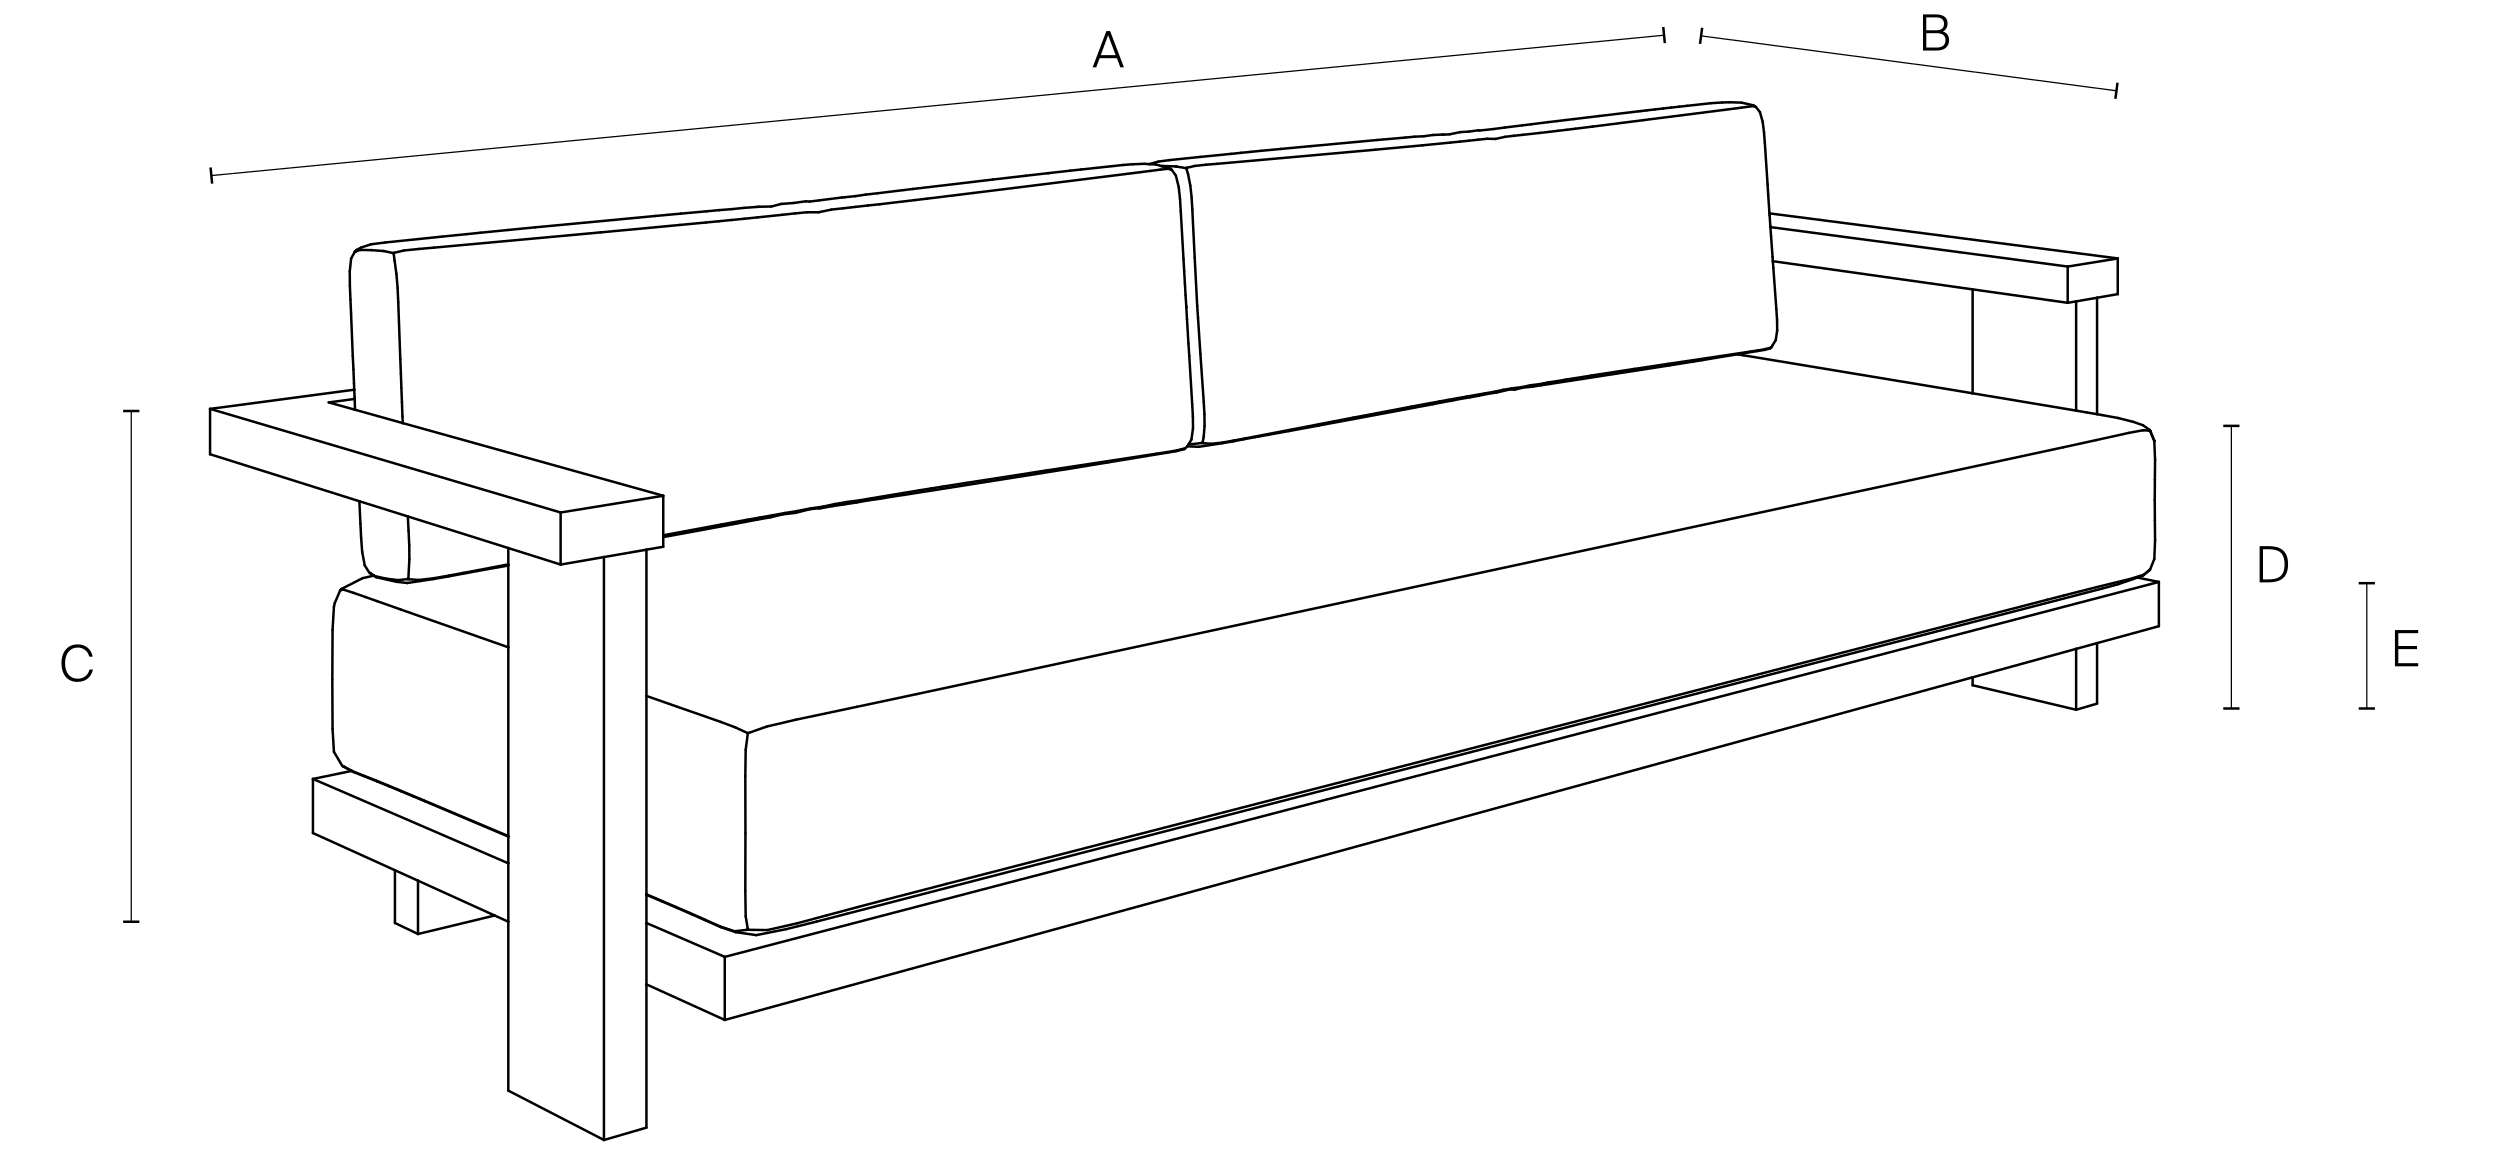 <?xml version="1.0" encoding="UTF-8"?><svg id="Capa_1" xmlns="http://www.w3.org/2000/svg" viewBox="0 0 400 184.29"><defs><style>.cls-1{fill:#000;stroke-width:0px;}.cls-2{stroke-width:.4px;}.cls-2,.cls-3{stroke-linecap:round;stroke-linejoin:round;}.cls-2,.cls-3,.cls-4{fill:none;stroke:#000;}.cls-3,.cls-4{stroke-width:.2px;}.cls-4{stroke-miterlimit:10;}</style></defs><line class="cls-4" x1="21" y1="65.76" x2="21" y2="147.48"/><rect class="cls-1" x="19.7" y="65.56" width="2.6" height=".4"/><rect class="cls-1" x="19.7" y="147.28" width="2.6" height=".4"/><line class="cls-4" x1="357.02" y1="68.14" x2="357.02" y2="113.36"/><rect class="cls-1" x="355.72" y="67.94" width="2.6" height=".4"/><rect class="cls-1" x="355.72" y="113.16" width="2.6" height=".4"/><path class="cls-4" d="M266.26,5.63c-29.75,2.87-199.28,19.25-232.44,22.46"/><rect class="cls-1" x="266.05" y="4.33" width=".4" height="2.6" transform="translate(.69 25.62) rotate(-5.52)"/><rect class="cls-1" x="33.61" y="26.79" width=".4" height="2.6" transform="translate(-2.54 3.38) rotate(-5.52)"/><path class="cls-3" d="M272.17,5.74c21.08,2.79,43.21,5.71,66.47,8.79"/><rect class="cls-1" x="270.87" y="5.54" width="2.6" height=".4" transform="translate(230.77 274.8) rotate(-82.46)"/><rect class="cls-1" x="337.34" y="14.33" width="2.6" height=".4" transform="translate(279.85 348.34) rotate(-82.47)"/><path class="cls-1" d="M366.09,90.28c0,2.23-1.3,2.9-3.14,2.9h-1.41v-5.8h1.41c1.85,0,3.14.67,3.14,2.89ZM362.08,87.88v4.82h.86c1.32,0,2.59-.27,2.59-2.41s-1.27-2.41-2.59-2.41h-.86Z"/><path class="cls-1" d="M309.65,2.3c1.05,0,1.96.3,1.96,1.46,0,.62-.32,1.08-.75,1.28.69.2.99.7.99,1.38,0,1.2-.89,1.67-2.01,1.67h-2.16V2.3h1.97ZM309.75,4.85c.78,0,1.29-.26,1.29-1.06,0-.7-.5-1.01-1.27-1.01h-1.57v2.06h1.54ZM309.86,7.61c.94,0,1.42-.42,1.42-1.18s-.47-1.12-1.46-1.12h-1.61v2.29h1.66Z"/><path class="cls-1" d="M177.62,4.97l2.21,5.8h-.58l-.55-1.46h-2.76l-.54,1.46h-.58l2.2-5.8h.61ZM178.5,8.82l-1.2-3.18-1.18,3.18h2.38Z"/><path class="cls-1" d="M12.4,109.11c-1.66,0-2.57-1.25-2.57-3.01s.94-3,2.6-3c1.31,0,2.16.79,2.41,1.97h-.56c-.23-.97-.99-1.46-1.86-1.46-1.14,0-2.01.89-2.01,2.49s.82,2.49,2.01,2.49c1.11,0,1.73-.7,1.89-1.46h.56c-.25,1.16-1.09,1.97-2.45,1.97Z"/><line class="cls-4" x1="378.69" y1="93.31" x2="378.69" y2="113.36"/><rect class="cls-1" x="377.39" y="93.11" width="2.6" height=".4"/><rect class="cls-1" x="377.39" y="113.16" width="2.6" height=".4"/><path class="cls-1" d="M386.91,100.81v.5h-3.18v2.05h2.99v.5h-2.99v2.25h3.18v.5h-3.72v-5.8h3.72Z"/><g id="LINE"><line class="cls-2" x1="282.45" y1="55.87" x2="282.47" y2="55.86"/></g><g id="LINE-2"><line class="cls-2" x1="103.43" y1="157.5" x2="103.43" y2="147.68"/></g><g id="LINE-3"><line class="cls-2" x1="197.45" y1="70.48" x2="199.1" y2="70.17"/></g><g id="LINE-4"><line class="cls-2" x1="280.65" y1="16.97" x2="280.71" y2="16.99"/></g><g id="LINE-5"><line class="cls-2" x1="249.25" y1="20.93" x2="250.64" y2="20.77"/></g><g id="LINE-6"><line class="cls-2" x1="247.86" y1="21.1" x2="249.25" y2="20.93"/></g><g id="LINE-7"><line class="cls-2" x1="237.97" y1="22.2" x2="239.28" y2="22.23"/></g><g id="LINE-8"><line class="cls-2" x1="237.97" y1="22.2" x2="236.5" y2="22.35"/></g><g id="LINE-9"><line class="cls-2" x1="233.57" y1="22.66" x2="235.04" y2="22.51"/></g><g id="LINE-10"><line class="cls-2" x1="235.04" y1="22.51" x2="236.5" y2="22.35"/></g><g id="LINE-11"><line class="cls-2" x1="227.62" y1="23.25" x2="226.12" y2="23.39"/></g><g id="LINE-12"><line class="cls-2" x1="197.39" y1="70.49" x2="197.45" y2="70.48"/></g><g id="LINE-13"><line class="cls-2" x1="233.2" y1="63.71" x2="234.68" y2="63.45"/></g><g id="LINE-14"><line class="cls-2" x1="243.45" y1="61.94" x2="241.95" y2="62.13"/></g><g id="LINE-15"><line class="cls-2" x1="233.2" y1="63.71" x2="231.71" y2="63.98"/></g><g id="LINE-16"><line class="cls-2" x1="243.45" y1="61.94" x2="243.5" y2="61.94"/></g><g id="LINE-17"><line class="cls-2" x1="246.27" y1="61.47" x2="247.65" y2="61.2"/></g><g id="LINE-18"><line class="cls-2" x1="231.71" y1="63.98" x2="230.22" y2="64.25"/></g><g id="LINE-19"><line class="cls-2" x1="254.63" y1="60.09" x2="256.01" y2="59.87"/></g><g id="LINE-20"><line class="cls-2" x1="192.71" y1="66.25" x2="192.73" y2="68.16"/></g><g id="LINE-21"><line class="cls-2" x1="192.59" y1="69.91" x2="192.42" y2="70.78"/></g><g id="LINE-22"><line class="cls-2" x1="191.15" y1="41.2" x2="191.55" y2="48.9"/></g><g id="LINE-23"><line class="cls-2" x1="192.73" y1="68.16" x2="192.59" y2="69.91"/></g><g id="LINE-24"><line class="cls-2" x1="192.6" y1="64.32" x2="192.71" y2="66.25"/></g><g id="LINE-25"><line class="cls-2" x1="249.07" y1="60.99" x2="247.65" y2="61.2"/></g><g id="LINE-26"><line class="cls-2" x1="250.46" y1="60.75" x2="251.86" y2="60.53"/></g><g id="LINE-27"><line class="cls-2" x1="283.14" y1="34.48" x2="283.25" y2="36.14"/></g><g id="LINE-28"><line class="cls-2" x1="249.07" y1="60.99" x2="250.46" y2="60.75"/></g><g id="LINE-29"><line class="cls-2" x1="239.1" y1="62.68" x2="237.63" y2="62.93"/></g><g id="LINE-30"><line class="cls-2" x1="240.82" y1="21.89" x2="239.28" y2="22.23"/></g><g id="LINE-31"><line class="cls-2" x1="240.82" y1="21.89" x2="242.25" y2="21.72"/></g><g id="LINE-32"><line class="cls-2" x1="230.22" y1="64.25" x2="228.72" y2="64.52"/></g><g id="LINE-33"><line class="cls-2" x1="233.57" y1="22.66" x2="232.09" y2="22.81"/></g><g id="LINE-34"><line class="cls-2" x1="243.67" y1="21.57" x2="242.25" y2="21.72"/></g><g id="LINE-35"><line class="cls-2" x1="250.64" y1="20.77" x2="252.02" y2="20.6"/></g><g id="LINE-36"><line class="cls-2" x1="193" y1="26.35" x2="191.15" y2="26.55"/></g><g id="LINE-37"><line class="cls-2" x1="280.01" y1="56.26" x2="281.28" y2="56.06"/></g><g id="LINE-38"><line class="cls-2" x1="191.15" y1="26.55" x2="189.91" y2="26.85"/></g><g id="LINE-39"><line class="cls-2" x1="281.28" y1="56.06" x2="282.45" y2="55.87"/></g><g id="LINE-40"><line class="cls-2" x1="194.75" y1="26.21" x2="193" y2="26.35"/></g><g id="LINE-41"><line class="cls-2" x1="192.42" y1="70.78" x2="192.42" y2="70.83"/></g><g id="LINE-42"><line class="cls-2" x1="189.85" y1="26.88" x2="189.91" y2="26.85"/></g><g id="LINE-43"><line class="cls-2" x1="192.52" y1="70.9" x2="192.46" y2="70.86"/></g><g id="LINE-44"><line class="cls-2" x1="189.82" y1="26.91" x2="189.83" y2="26.96"/></g><g id="LINE-45"><line class="cls-2" x1="190.66" y1="31.6" x2="190.77" y2="33.52"/></g><g id="LINE-46"><line class="cls-2" x1="190.1" y1="27.92" x2="190.45" y2="29.69"/></g><g id="LINE-47"><line class="cls-2" x1="190.45" y1="29.69" x2="190.66" y2="31.6"/></g><g id="LINE-48"><line class="cls-2" x1="189.83" y1="26.96" x2="190.1" y2="27.92"/></g><g id="LINE-49"><line class="cls-2" x1="280.65" y1="16.97" x2="279.76" y2="17.07"/></g><g id="LINE-50"><line class="cls-2" x1="279.76" y1="17.07" x2="278.6" y2="17.23"/></g><g id="LINE-51"><line class="cls-2" x1="247.86" y1="21.1" x2="246.47" y2="21.26"/></g><g id="LINE-52"><line class="cls-2" x1="192.52" y1="70.9" x2="193.8" y2="71.01"/></g><g id="LINE-53"><line class="cls-2" x1="195.65" y1="70.8" x2="197.39" y2="70.49"/></g><g id="LINE-54"><line class="cls-2" x1="193.8" y1="71.01" x2="195.65" y2="70.8"/></g><g id="LINE-55"><line class="cls-2" x1="191.55" y1="48.9" x2="191.68" y2="50.82"/></g><g id="LINE-56"><line class="cls-2" x1="192.36" y1="70.85" x2="192.29" y2="70.88"/></g><g id="LINE-57"><line class="cls-2" x1="189.77" y1="26.9" x2="188.23" y2="26.65"/></g><g id="LINE-58"><line class="cls-2" x1="186.08" y1="26.56" x2="188.13" y2="26.63"/></g><g id="LINE-59"><line class="cls-2" x1="186.08" y1="26.56" x2="185.83" y2="26.57"/></g><g id="LINE-60"><line class="cls-2" x1="190.22" y1="71.03" x2="190.75" y2="71.06"/></g><g id="LINE-61"><line class="cls-2" x1="192.29" y1="70.88" x2="190.75" y2="71.06"/></g><g id="LINE-62"><line class="cls-2" x1="188.23" y1="26.65" x2="188.21" y2="26.65"/></g><g id="LINE-63"><line class="cls-2" x1="189.8" y1="26.9" x2="189.77" y2="26.9"/></g><g id="LINE-64"><line class="cls-2" x1="189.82" y1="26.91" x2="189.8" y2="26.9"/></g><g id="LINE-65"><line class="cls-2" x1="242.36" y1="62.34" x2="241.55" y2="62.32"/></g><g id="LINE-66"><line class="cls-2" x1="230.75" y1="64.37" x2="232.24" y2="64.12"/></g><g id="LINE-67"><line class="cls-2" x1="243.73" y1="62.01" x2="245.18" y2="61.87"/></g><g id="LINE-68"><line class="cls-2" x1="197.28" y1="70.62" x2="195.53" y2="70.92"/></g><g id="LINE-69"><line class="cls-2" x1="191.8" y1="71.49" x2="189.96" y2="71.41"/></g><g id="LINE-70"><line class="cls-2" x1="271.01" y1="57.84" x2="269.7" y2="58.05"/></g><g id="LINE-71"><line class="cls-2" x1="238.05" y1="63.02" x2="239.51" y2="62.79"/></g><g id="LINE-72"><line class="cls-2" x1="238.05" y1="63.02" x2="236.62" y2="63.31"/></g><g id="LINE-73"><line class="cls-2" x1="273.61" y1="57.41" x2="272.31" y2="57.63"/></g><g id="LINE-74"><line class="cls-2" x1="272.31" y1="57.63" x2="271.01" y2="57.84"/></g><g id="LINE-75"><line class="cls-2" x1="201.41" y1="69.84" x2="203.02" y2="69.55"/></g><g id="LINE-76"><line class="cls-2" x1="248" y1="61.43" x2="246.59" y2="61.64"/></g><g id="LINE-77"><line class="cls-2" x1="198.92" y1="70.3" x2="197.28" y2="70.62"/></g><g id="LINE-78"><line class="cls-2" x1="200.84" y1="69.94" x2="201.41" y2="69.84"/></g><g id="LINE-79"><line class="cls-2" x1="233.69" y1="63.82" x2="235.17" y2="63.58"/></g><g id="LINE-80"><line class="cls-2" x1="236.62" y1="63.31" x2="235.17" y2="63.58"/></g><g id="LINE-81"><line class="cls-2" x1="245.18" y1="61.87" x2="246.59" y2="61.64"/></g><g id="LINE-82"><line class="cls-2" x1="233.69" y1="63.82" x2="232.24" y2="64.12"/></g><g id="LINE-83"><line class="cls-2" x1="230.75" y1="64.37" x2="229.28" y2="64.67"/></g><g id="LINE-84"><line class="cls-2" x1="344.02" y1="68.94" x2="343.99" y2="68.92"/></g><g id="LINE-85"><line class="cls-2" x1="344.02" y1="68.95" x2="344.02" y2="68.94"/></g><g id="LINE-86"><line class="cls-2" x1="119.78" y1="148.77" x2="119.73" y2="148.74"/></g><g id="LINE-87"><line class="cls-2" x1="119.31" y1="119.96" x2="119.25" y2="124.17"/></g><g id="LINE-88"><line class="cls-2" x1="119.31" y1="146.63" x2="119.65" y2="148.65"/></g><g id="LINE-89"><line class="cls-2" x1="342.99" y1="68.84" x2="342.88" y2="68.84"/></g><g id="LINE-90"><line class="cls-2" x1="127.39" y1="115.14" x2="122.7" y2="116.24"/></g><g id="LINE-91"><line class="cls-2" x1="332.86" y1="94.6" x2="335.48" y2="93.94"/></g><g id="LINE-92"><line class="cls-2" x1="330.22" y1="95.27" x2="332.86" y2="94.6"/></g><g id="LINE-93"><line class="cls-2" x1="340.67" y1="92.67" x2="338.08" y2="93.3"/></g><g id="LINE-94"><line class="cls-2" x1="338.08" y1="93.3" x2="335.48" y2="93.94"/></g><g id="LINE-95"><line class="cls-2" x1="342.99" y1="91.96" x2="343.03" y2="91.94"/></g><g id="LINE-96"><line class="cls-2" x1="342.99" y1="91.96" x2="340.67" y2="92.67"/></g><g id="LINE-97"><line class="cls-2" x1="327.56" y1="95.96" x2="330.22" y2="95.27"/></g><g id="LINE-98"><line class="cls-2" x1="132.37" y1="146.43" x2="137.2" y2="145.14"/></g><g id="LINE-99"><line class="cls-2" x1="122.77" y1="148.81" x2="127.49" y2="147.74"/></g><g id="LINE-100"><line class="cls-2" x1="141.98" y1="143.88" x2="137.2" y2="145.14"/></g><g id="LINE-101"><line class="cls-2" x1="119.78" y1="148.77" x2="122.77" y2="148.81"/></g><g id="LINE-102"><line class="cls-2" x1="127.49" y1="147.74" x2="132.37" y2="146.43"/></g><g id="LINE-103"><line class="cls-2" x1="122.7" y1="116.24" x2="119.73" y2="117.29"/></g><g id="LINE-104"><line class="cls-2" x1="119.73" y1="117.29" x2="119.71" y2="117.3"/></g><g id="LINE-105"><line class="cls-2" x1="119.65" y1="117.36" x2="119.65" y2="117.38"/></g><g id="LINE-106"><line class="cls-2" x1="119.71" y1="117.3" x2="119.66" y2="117.32"/></g><g id="LINE-107"><line class="cls-2" x1="119.66" y1="117.32" x2="119.65" y2="117.36"/></g><g id="LINE-108"><line class="cls-2" x1="119.65" y1="148.65" x2="119.66" y2="148.7"/></g><g id="LINE-109"><line class="cls-2" x1="119.25" y1="142.52" x2="119.31" y2="146.63"/></g><g id="LINE-110"><line class="cls-2" x1="119.65" y1="117.38" x2="119.31" y2="119.96"/></g><g id="LINE-111"><line class="cls-2" x1="342.88" y1="68.84" x2="340.57" y2="69.27"/></g><g id="LINE-112"><line class="cls-2" x1="119.62" y1="117.3" x2="119.61" y2="117.29"/></g><g id="LINE-113"><line class="cls-2" x1="119.66" y1="117.32" x2="119.62" y2="117.3"/></g><g id="LINE-114"><line class="cls-2" x1="119.62" y1="148.71" x2="119.66" y2="148.7"/></g><g id="LINE-115"><line class="cls-2" x1="117.69" y1="116.4" x2="115.33" y2="115.51"/></g><g id="LINE-116"><line class="cls-2" x1="54.81" y1="94.35" x2="54.99" y2="94.35"/></g><g id="LINE-117"><line class="cls-2" x1="108.08" y1="145.09" x2="110.41" y2="146.09"/></g><g id="LINE-118"><line class="cls-2" x1="105.78" y1="144.1" x2="108.08" y2="145.09"/></g><g id="LINE-119"><line class="cls-2" x1="115.14" y1="148.2" x2="115.09" y2="148.18"/></g><g id="LINE-120"><line class="cls-2" x1="117.52" y1="149" x2="115.14" y2="148.2"/></g><g id="LINE-121"><line class="cls-2" x1="117.52" y1="149" x2="119.47" y2="148.78"/></g><g id="LINE-122"><line class="cls-2" x1="63.91" y1="126.43" x2="65.82" y2="127.23"/></g><g id="LINE-123"><line class="cls-2" x1="56.41" y1="123.4" x2="60.12" y2="124.87"/></g><g id="LINE-124"><line class="cls-2" x1="65.82" y1="127.23" x2="67.75" y2="128.04"/></g><g id="LINE-125"><line class="cls-2" x1="56.41" y1="123.4" x2="56.36" y2="123.37"/></g><g id="LINE-126"><line class="cls-2" x1="60.12" y1="124.87" x2="62.01" y2="125.64"/></g><g id="LINE-127"><line class="cls-2" x1="110.41" y1="146.09" x2="112.74" y2="147.13"/></g><g id="LINE-128"><line class="cls-2" x1="103.49" y1="143.12" x2="105.78" y2="144.1"/></g><g id="LINE-129"><line class="cls-2" x1="62.01" y1="125.64" x2="63.91" y2="126.43"/></g><g id="LINE-130"><line class="cls-2" x1="112.74" y1="147.13" x2="115.09" y2="148.18"/></g><g id="LINE-131"><line class="cls-2" x1="103.43" y1="143.1" x2="103.49" y2="143.12"/></g><g id="LINE-132"><line class="cls-2" x1="60.35" y1="96.19" x2="58.46" y2="95.52"/></g><g id="LINE-133"><line class="cls-2" x1="58.46" y1="95.52" x2="56.58" y2="94.86"/></g><g id="LINE-134"><line class="cls-2" x1="119.61" y1="117.29" x2="117.69" y2="116.4"/></g><g id="LINE-135"><line class="cls-2" x1="56.58" y1="94.86" x2="54.99" y2="94.35"/></g><g id="LINE-136"><line class="cls-2" x1="110.67" y1="146.28" x2="108.35" y2="145.27"/></g><g id="LINE-137"><line class="cls-2" x1="106.04" y1="144.28" x2="103.76" y2="143.31"/></g><g id="LINE-138"><line class="cls-2" x1="115.35" y1="148.35" x2="113" y2="147.31"/></g><g id="LINE-139"><line class="cls-2" x1="103.76" y1="143.31" x2="103.43" y2="143.17"/></g><g id="LINE-140"><line class="cls-2" x1="113" y1="147.31" x2="110.67" y2="146.28"/></g><g id="LINE-141"><line class="cls-2" x1="108.35" y1="145.27" x2="106.04" y2="144.28"/></g><g id="LINE-142"><line class="cls-2" x1="333.72" y1="94.85" x2="336.32" y2="94.18"/></g><g id="LINE-143"><line class="cls-2" x1="341.3" y1="92.65" x2="338.89" y2="93.48"/></g><g id="LINE-144"><line class="cls-2" x1="60.37" y1="125.04" x2="56.6" y2="123.54"/></g><g id="LINE-145"><line class="cls-2" x1="66.08" y1="127.4" x2="64.16" y2="126.6"/></g><g id="LINE-146"><line class="cls-2" x1="117.73" y1="149.15" x2="121.01" y2="149.62"/></g><g id="LINE-147"><line class="cls-2" x1="68.01" y1="128.21" x2="66.08" y2="127.4"/></g><g id="LINE-148"><line class="cls-2" x1="117.73" y1="149.15" x2="115.35" y2="148.35"/></g><g id="LINE-149"><line class="cls-2" x1="62.26" y1="125.81" x2="60.37" y2="125.04"/></g><g id="LINE-150"><line class="cls-2" x1="64.16" y1="126.6" x2="62.26" y2="125.81"/></g><g id="LINE-151"><line class="cls-2" x1="135.5" y1="146.2" x2="130.66" y2="147.45"/></g><g id="LINE-152"><line class="cls-2" x1="130.66" y1="147.45" x2="125.76" y2="148.67"/></g><g id="LINE-153"><line class="cls-2" x1="343.91" y1="68.82" x2="343.89" y2="68.91"/></g><g id="LINE-154"><line class="cls-2" x1="187.45" y1="27.14" x2="188.14" y2="28.1"/></g><g id="LINE-155"><line class="cls-2" x1="117.05" y1="35.2" x2="115" y2="35.4"/></g><g id="LINE-156"><line class="cls-2" x1="119.09" y1="35" x2="117.05" y2="35.2"/></g><g id="LINE-157"><line class="cls-2" x1="133.05" y1="33.53" x2="130.98" y2="33.96"/></g><g id="LINE-158"><line class="cls-2" x1="133.05" y1="33.53" x2="134.98" y2="33.32"/></g><g id="LINE-159"><line class="cls-2" x1="138.84" y1="32.88" x2="136.91" y2="33.1"/></g><g id="LINE-160"><line class="cls-2" x1="136.91" y1="33.1" x2="134.98" y2="33.32"/></g><g id="LINE-161"><line class="cls-2" x1="146.41" y1="32.01" x2="148.29" y2="31.79"/></g><g id="LINE-162"><line class="cls-2" x1="188.29" y1="72.07" x2="188.35" y2="72.05"/></g><g id="LINE-163"><line class="cls-2" x1="127.63" y1="81.76" x2="129.59" y2="81.36"/></g><g id="LINE-164"><line class="cls-2" x1="127.63" y1="81.76" x2="125.59" y2="82.08"/></g><g id="LINE-165"><line class="cls-2" x1="147.04" y1="78.46" x2="148.93" y2="78.16"/></g><g id="LINE-166"><line class="cls-2" x1="65.48" y1="87.2" x2="65.37" y2="84.91"/></g><g id="LINE-167"><line class="cls-2" x1="65.5" y1="89.47" x2="65.48" y2="87.2"/></g><g id="LINE-168"><line class="cls-2" x1="190.86" y1="66.59" x2="190.88" y2="68.52"/></g><g id="LINE-169"><line class="cls-2" x1="190.75" y1="64.65" x2="190.86" y2="66.59"/></g><g id="LINE-170"><line class="cls-2" x1="190.88" y1="68.52" x2="190.63" y2="70.32"/></g><g id="LINE-171"><line class="cls-2" x1="190.15" y1="54.96" x2="190.28" y2="56.9"/></g><g id="LINE-172"><line class="cls-2" x1="123.58" y1="82.45" x2="125.59" y2="82.08"/></g><g id="LINE-173"><line class="cls-2" x1="137.47" y1="80.06" x2="135.48" y2="80.32"/></g><g id="LINE-174"><line class="cls-2" x1="121.55" y1="82.81" x2="119.5" y2="83.17"/></g><g id="LINE-175"><line class="cls-2" x1="64.39" y1="66.62" x2="64.31" y2="64.34"/></g><g id="LINE-176"><line class="cls-2" x1="64.22" y1="62.05" x2="64.14" y2="59.77"/></g><g id="LINE-177"><line class="cls-2" x1="65.37" y1="84.91" x2="65.25" y2="82.63"/></g><g id="LINE-178"><line class="cls-2" x1="123.58" y1="82.45" x2="121.55" y2="82.81"/></g><g id="LINE-179"><line class="cls-2" x1="137.47" y1="80.06" x2="139.4" y2="79.73"/></g><g id="LINE-180"><line class="cls-2" x1="129.14" y1="33.96" x2="130.98" y2="33.96"/></g><g id="LINE-181"><line class="cls-2" x1="129.14" y1="33.96" x2="127.16" y2="34.15"/></g><g id="LINE-182"><line class="cls-2" x1="148.93" y1="78.16" x2="150.81" y2="77.86"/></g><g id="LINE-183"><line class="cls-2" x1="138.84" y1="32.88" x2="140.74" y2="32.68"/></g><g id="LINE-184"><line class="cls-2" x1="125.16" y1="34.37" x2="127.16" y2="34.15"/></g><g id="LINE-185"><line class="cls-2" x1="115" y1="35.4" x2="112.94" y2="35.6"/></g><g id="LINE-186"><line class="cls-2" x1="185.65" y1="27.14" x2="186.94" y2="27"/></g><g id="LINE-187"><line class="cls-2" x1="74.16" y1="91.66" x2="71.85" y2="92.09"/></g><g id="LINE-188"><line class="cls-2" x1="69.45" y1="92.51" x2="67" y2="92.8"/></g><g id="LINE-189"><line class="cls-2" x1="67" y1="92.8" x2="65.43" y2="92.68"/></g><g id="LINE-190"><line class="cls-2" x1="71.85" y1="92.09" x2="69.45" y2="92.51"/></g><g id="LINE-191"><line class="cls-2" x1="184.05" y1="27.35" x2="185.65" y2="27.14"/></g><g id="LINE-192"><line class="cls-2" x1="189.47" y1="43.38" x2="189.58" y2="45.31"/></g><g id="LINE-193"><line class="cls-2" x1="188.8" y1="31.83" x2="188.92" y2="33.76"/></g><g id="LINE-194"><line class="cls-2" x1="188.14" y1="28.1" x2="188.59" y2="29.91"/></g><g id="LINE-195"><line class="cls-2" x1="188.59" y1="29.91" x2="188.8" y2="31.83"/></g><g id="LINE-196"><line class="cls-2" x1="189.36" y1="41.46" x2="189.47" y2="43.38"/></g><g id="LINE-197"><line class="cls-2" x1="189.58" y1="45.31" x2="189.69" y2="47.24"/></g><g id="LINE-198"><line class="cls-2" x1="62.99" y1="40.58" x2="62.99" y2="40.51"/></g><g id="LINE-199"><line class="cls-2" x1="63.06" y1="40.45" x2="63.01" y2="40.49"/></g><g id="LINE-200"><line class="cls-2" x1="65.35" y1="92.59" x2="65.34" y2="92.54"/></g><g id="LINE-201"><line class="cls-2" x1="65.37" y1="92.64" x2="65.43" y2="92.68"/></g><g id="LINE-202"><line class="cls-2" x1="64.61" y1="40.08" x2="67.05" y2="39.83"/></g><g id="LINE-203"><line class="cls-2" x1="63.06" y1="40.45" x2="64.61" y2="40.08"/></g><g id="LINE-204"><line class="cls-2" x1="67.05" y1="39.83" x2="69.44" y2="39.62"/></g><g id="LINE-205"><line class="cls-2" x1="119.09" y1="35" x2="121.12" y2="34.79"/></g><g id="LINE-206"><line class="cls-2" x1="186.69" y1="72.34" x2="184.98" y2="72.6"/></g><g id="LINE-207"><line class="cls-2" x1="188.29" y1="72.07" x2="186.69" y2="72.34"/></g><g id="LINE-208"><line class="cls-2" x1="189.57" y1="71.74" x2="189.06" y2="71.87"/></g><g id="LINE-209"><line class="cls-2" x1="64.45" y1="67.7" x2="64.39" y2="66.62"/></g><g id="LINE-210"><line class="cls-2" x1="64.14" y1="59.77" x2="64.05" y2="57.49"/></g><g id="LINE-211"><line class="cls-2" x1="64.31" y1="64.34" x2="64.22" y2="62.05"/></g><g id="LINE-212"><line class="cls-2" x1="63.72" y1="48.38" x2="63.62" y2="46.11"/></g><g id="LINE-213"><line class="cls-2" x1="63.43" y1="43.85" x2="63.14" y2="41.73"/></g><g id="LINE-214"><line class="cls-2" x1="63.14" y1="41.73" x2="62.99" y2="40.58"/></g><g id="LINE-215"><line class="cls-2" x1="63.62" y1="46.11" x2="63.43" y2="43.85"/></g><g id="LINE-216"><line class="cls-2" x1="65.35" y1="92.59" x2="65.26" y2="92.62"/></g><g id="LINE-217"><line class="cls-2" x1="65.18" y1="92.66" x2="65.26" y2="92.62"/></g><g id="LINE-218"><line class="cls-2" x1="61.78" y1="92.58" x2="60.03" y2="92.19"/></g><g id="LINE-219"><line class="cls-2" x1="59.42" y1="40.02" x2="57.7" y2="39.99"/></g><g id="LINE-220"><line class="cls-2" x1="59.94" y1="92.16" x2="60.03" y2="92.19"/></g><g id="LINE-221"><line class="cls-2" x1="59.42" y1="40.02" x2="61.3" y2="40.16"/></g><g id="LINE-222"><line class="cls-2" x1="61.78" y1="92.58" x2="63.67" y2="92.82"/></g><g id="LINE-223"><line class="cls-2" x1="65.18" y1="92.66" x2="63.67" y2="92.82"/></g><g id="LINE-224"><line class="cls-2" x1="61.3" y1="40.16" x2="61.44" y2="40.17"/></g><g id="LINE-225"><line class="cls-2" x1="189.81" y1="49.14" x2="189.8" y2="48.95"/></g><g id="LINE-226"><line class="cls-2" x1="62.95" y1="40.5" x2="62.97" y2="40.51"/></g><g id="LINE-227"><line class="cls-2" x1="62.97" y1="40.51" x2="62.99" y2="40.51"/></g><g id="LINE-228"><line class="cls-2" x1="61.44" y1="40.17" x2="62.95" y2="40.5"/></g><g id="LINE-229"><line class="cls-2" x1="69.34" y1="92.65" x2="71.74" y2="92.23"/></g><g id="LINE-230"><line class="cls-2" x1="69.34" y1="92.65" x2="67.26" y2="92.96"/></g><g id="LINE-231"><line class="cls-2" x1="187.27" y1="27.05" x2="187.25" y2="26.98"/></g><g id="LINE-232"><line class="cls-2" x1="187.28" y1="27.09" x2="187.27" y2="27.05"/></g><g id="LINE-233"><line class="cls-2" x1="56.99" y1="40.16" x2="57" y2="40.18"/></g><g id="LINE-234"><line class="cls-2" x1="187.25" y1="26.98" x2="186.82" y2="26.85"/></g><g id="LINE-235"><line class="cls-2" x1="188.17" y1="72.19" x2="189.47" y2="71.87"/></g><g id="LINE-236"><line class="cls-2" x1="173.83" y1="74.55" x2="172.08" y2="74.84"/></g><g id="LINE-237"><line class="cls-2" x1="129.48" y1="81.5" x2="127.27" y2="82.06"/></g><g id="LINE-238"><line class="cls-2" x1="142.77" y1="79.46" x2="140.87" y2="79.79"/></g><g id="LINE-239"><line class="cls-2" x1="123.28" y1="82.77" x2="125.25" y2="82.3"/></g><g id="LINE-240"><line class="cls-2" x1="186.57" y1="72.46" x2="188.17" y2="72.19"/></g><g id="LINE-241"><line class="cls-2" x1="60.2" y1="92.36" x2="61.94" y2="92.75"/></g><g id="LINE-242"><line class="cls-2" x1="189.47" y1="71.87" x2="189.61" y2="71.73"/></g><g id="LINE-243"><line class="cls-2" x1="133.12" y1="80.99" x2="131.17" y2="81.35"/></g><g id="LINE-244"><line class="cls-2" x1="133.12" y1="80.99" x2="135.09" y2="80.7"/></g><g id="LINE-245"><line class="cls-2" x1="76.33" y1="91.37" x2="81.33" y2="90.48"/></g><g id="LINE-246"><line class="cls-2" x1="119.24" y1="83.51" x2="121.26" y2="83.12"/></g><g id="LINE-247"><line class="cls-2" x1="183.42" y1="72.97" x2="186.57" y2="72.46"/></g><g id="LINE-248"><line class="cls-2" x1="138.94" y1="80.06" x2="137.03" y2="80.4"/></g><g id="LINE-249"><line class="cls-2" x1="65.18" y1="93.28" x2="67.26" y2="92.96"/></g><g id="LINE-250"><line class="cls-2" x1="65.18" y1="93.28" x2="63.45" y2="93.09"/></g><g id="LINE-251"><line class="cls-2" x1="135.09" y1="80.7" x2="137.03" y2="80.4"/></g><g id="LINE-252"><line class="cls-2" x1="123.28" y1="82.77" x2="121.26" y2="83.12"/></g><g id="LINE-253"><line class="cls-2" x1="138.94" y1="80.06" x2="140.87" y2="79.79"/></g><g id="LINE-254"><line class="cls-2" x1="63.45" y1="93.09" x2="61.94" y2="92.75"/></g><g id="LINE-255"><line class="cls-2" x1="130.35" y1="81.37" x2="131.17" y2="81.35"/></g><g id="LINE-256"><line class="cls-2" x1="125.25" y1="82.3" x2="127.27" y2="82.06"/></g><g id="LINE-257"><line class="cls-2" x1="142.77" y1="79.46" x2="144.68" y2="79.18"/></g><g id="LINE-258"><line class="cls-2" x1="115.96" y1="163.19" x2="115.96" y2="153.1"/></g><g id="LINE-259"><line class="cls-2" x1="115.96" y1="153.1" x2="103.43" y2="147.68"/></g><g id="LINE-260"><line class="cls-2" x1="81.33" y1="138.13" x2="50.07" y2="124.63"/></g><g id="LINE-261"><line class="cls-2" x1="345.42" y1="93.11" x2="115.96" y2="153.1"/></g><g id="LINE-262"><line class="cls-2" x1="66.88" y1="149.44" x2="66.88" y2="140.91"/></g><g id="LINE-263"><line class="cls-2" x1="335.53" y1="47.64" x2="332.18" y2="48.22"/></g><g id="LINE-264"><line class="cls-2" x1="332.18" y1="113.56" x2="332.18" y2="103.82"/></g><g id="LINE-265"><line class="cls-2" x1="332.18" y1="65.7" x2="332.18" y2="48.22"/></g><g id="LINE-266"><line class="cls-2" x1="89.7" y1="82" x2="106.12" y2="79.32"/></g><g id="LINE-267"><line class="cls-2" x1="89.7" y1="82" x2="89.7" y2="90.33"/></g><g id="LINE-268"><line class="cls-2" x1="33.61" y1="65.42" x2="89.7" y2="82"/></g><g id="LINE-269"><line class="cls-2" x1="96.63" y1="182.4" x2="96.63" y2="89.13"/></g><g id="LINE-270"><line class="cls-2" x1="96.63" y1="89.13" x2="103.43" y2="87.95"/></g><g id="LINE-271"><line class="cls-2" x1="52.6" y1="64.39" x2="56.75" y2="63.83"/></g><g id="LINE-272"><line class="cls-2" x1="330.83" y1="42.65" x2="338.84" y2="41.35"/></g><g id="LINE-273"><line class="cls-2" x1="330.83" y1="42.65" x2="330.83" y2="48.45"/></g><g id="LINE-274"><line class="cls-2" x1="283.27" y1="36.34" x2="330.83" y2="42.65"/></g><g id="LINE-275"><line class="cls-2" x1="282.51" y1="55.85" x2="283.28" y2="55.64"/></g><g id="LINE-276"><line class="cls-2" x1="283.65" y1="41.79" x2="283.61" y2="41.15"/></g><g id="LINE-277"><line class="cls-2" x1="283.37" y1="37.81" x2="283.27" y2="36.34"/></g><g id="LINE-278"><line class="cls-2" x1="283.27" y1="36.34" x2="283.25" y2="36.14"/></g><g id="LINE-279"><line class="cls-2" x1="280.71" y1="16.99" x2="280.76" y2="17.01"/></g><g id="LINE-280"><line class="cls-2" x1="246.27" y1="61.47" x2="244.88" y2="61.64"/></g><g id="LINE-281"><line class="cls-2" x1="240.57" y1="62.36" x2="241.95" y2="62.13"/></g><g id="LINE-282"><line class="cls-2" x1="282.47" y1="55.86" x2="282.51" y2="55.85"/></g><g id="LINE-283"><line class="cls-2" x1="283.14" y1="34.48" x2="283.11" y2="34.14"/></g><g id="LINE-284"><line class="cls-2" x1="192.46" y1="70.86" x2="192.43" y2="70.83"/></g><g id="LINE-285"><line class="cls-2" x1="189.84" y1="26.9" x2="189.85" y2="26.88"/></g><g id="LINE-286"><line class="cls-2" x1="192.42" y1="70.83" x2="192.43" y2="70.83"/></g><g id="LINE-287"><line class="cls-2" x1="189.84" y1="26.9" x2="189.82" y2="26.91"/></g><g id="LINE-288"><line class="cls-2" x1="282.51" y1="55.85" x2="282.51" y2="55.85"/></g><g id="LINE-289"><line class="cls-2" x1="188.13" y1="26.63" x2="188.21" y2="26.65"/></g><g id="LINE-290"><line class="cls-2" x1="241.55" y1="62.32" x2="239.51" y2="62.79"/></g><g id="LINE-291"><line class="cls-2" x1="119.73" y1="148.74" x2="119.69" y2="148.7"/></g><g id="LINE-292"><line class="cls-2" x1="344.69" y1="70.57" x2="344.02" y2="68.95"/></g><g id="LINE-293"><line class="cls-2" x1="343.03" y1="91.94" x2="343.91" y2="91.2"/></g><g id="LINE-294"><line class="cls-2" x1="119.66" y1="148.7" x2="119.69" y2="148.7"/></g><g id="LINE-295"><line class="cls-2" x1="343.89" y1="68.91" x2="343.99" y2="68.92"/></g><g id="LINE-296"><line class="cls-2" x1="54.96" y1="122.63" x2="56.36" y2="123.37"/></g><g id="LINE-297"><line class="cls-2" x1="119.47" y1="148.78" x2="119.52" y2="148.75"/></g><g id="LINE-298"><line class="cls-2" x1="56.6" y1="123.54" x2="56.25" y2="123.35"/></g><g id="LINE-299"><line class="cls-2" x1="341.97" y1="92.41" x2="341.3" y2="92.65"/></g><g id="LINE-300"><line class="cls-2" x1="336.32" y1="94.18" x2="338.89" y2="93.48"/></g><g id="LINE-301"><line class="cls-2" x1="335.53" y1="66.27" x2="333.88" y2="65.99"/></g><g id="LINE-302"><line class="cls-2" x1="333.88" y1="65.99" x2="332.18" y2="65.7"/></g><g id="LINE-303"><line class="cls-2" x1="121.01" y1="149.62" x2="125.76" y2="148.67"/></g><g id="LINE-304"><line class="cls-2" x1="190.06" y1="71.31" x2="189.96" y2="71.41"/></g><g id="LINE-305"><line class="cls-2" x1="189.96" y1="71.41" x2="189.64" y2="71.72"/></g><g id="LINE-306"><line class="cls-2" x1="189.57" y1="71.74" x2="189.61" y2="71.73"/></g><g id="LINE-307"><line class="cls-2" x1="189.61" y1="71.73" x2="189.64" y2="71.72"/></g><g id="LINE-308"><line class="cls-2" x1="189.8" y1="48.95" x2="189.69" y2="47.24"/></g><g id="LINE-309"><line class="cls-2" x1="190.06" y1="71.31" x2="190.22" y2="71.03"/></g><g id="LINE-310"><line class="cls-2" x1="190.22" y1="71.03" x2="190.63" y2="70.32"/></g><g id="LINE-311"><line class="cls-2" x1="135.48" y1="80.32" x2="133.58" y2="80.65"/></g><g id="LINE-312"><line class="cls-2" x1="133.58" y1="80.65" x2="133.52" y2="80.66"/></g><g id="LINE-313"><line class="cls-2" x1="187.45" y1="27.14" x2="187.28" y2="27.09"/></g><g id="LINE-314"><line class="cls-2" x1="187.28" y1="27.09" x2="186.94" y2="27"/></g><g id="LINE-315"><line class="cls-2" x1="63.01" y1="40.49" x2="63" y2="40.51"/></g><g id="LINE-316"><line class="cls-2" x1="62.99" y1="40.51" x2="63" y2="40.51"/></g><g id="LINE-317"><line class="cls-2" x1="65.35" y1="92.59" x2="65.37" y2="92.64"/></g><g id="LINE-318"><line class="cls-2" x1="59.94" y1="92.16" x2="59.3" y2="91.75"/></g><g id="LINE-319"><line class="cls-2" x1="56.87" y1="40.21" x2="56.8" y2="40.25"/></g><g id="LINE-320"><line class="cls-2" x1="189.81" y1="49.17" x2="189.81" y2="49.14"/></g><g id="LINE-321"><line class="cls-2" x1="56.87" y1="40.21" x2="57" y2="40.18"/></g><g id="LINE-322"><line class="cls-2" x1="57" y1="40.18" x2="57.7" y2="39.99"/></g><g id="LINE-323"><line class="cls-2" x1="56.68" y1="62.35" x2="56.74" y2="63.6"/></g><g id="LINE-324"><line class="cls-2" x1="56.8" y1="65.56" x2="56.75" y2="63.83"/></g><g id="LINE-325"><line class="cls-2" x1="56.75" y1="63.83" x2="56.74" y2="63.6"/></g><g id="LINE-326"><line class="cls-2" x1="60.2" y1="92.36" x2="59.81" y2="92.1"/></g><g id="LINE-327"><line class="cls-2" x1="56.99" y1="40.16" x2="56.98" y2="40.12"/></g><g id="LINE-328"><line class="cls-2" x1="177.32" y1="73.98" x2="183.42" y2="72.97"/></g><g id="LINE-329"><line class="cls-2" x1="186.82" y1="26.85" x2="185.83" y2="26.57"/></g><g id="LINE-330"><line class="cls-2" x1="185.83" y1="26.57" x2="184.96" y2="26.32"/></g><g id="LINE-331"><line class="cls-2" x1="184.96" y1="26.32" x2="183.88" y2="26.26"/></g><g id="LINE-332"><line class="cls-2" x1="129.48" y1="81.5" x2="130.35" y2="81.37"/></g><g id="LINE-333"><line class="cls-2" x1="89.7" y1="90.33" x2="96.63" y2="89.13"/></g><g id="LINE-334"><line class="cls-2" x1="106.12" y1="79.32" x2="106.12" y2="85.64"/></g><g id="LINE-335"><line class="cls-2" x1="81.33" y1="87.69" x2="89.7" y2="90.33"/></g><g id="LINE-336"><line class="cls-2" x1="315.62" y1="46.3" x2="330.83" y2="48.45"/></g><g id="LINE-337"><line class="cls-2" x1="342.99" y1="68.84" x2="343.89" y2="68.91"/></g><g id="LINE-338"><line class="cls-2" x1="54.65" y1="94.39" x2="54.81" y2="94.35"/></g><g id="LINE-339"><line class="cls-2" x1="189.06" y1="71.87" x2="188.35" y2="72.05"/></g><g id="LINE-340"><line class="cls-2" x1="66.88" y1="140.91" x2="63.19" y2="139.24"/></g><g id="LINE-341"><line class="cls-2" x1="332.18" y1="103.82" x2="315.62" y2="108.37"/></g><g id="LINE-342"><line class="cls-2" x1="106.12" y1="79.32" x2="64.45" y2="67.7"/></g><g id="LINE-343"><line class="cls-2" x1="64.45" y1="67.7" x2="56.8" y2="65.56"/></g><g id="LINE-344"><line class="cls-2" x1="56.8" y1="65.56" x2="52.6" y2="64.39"/></g><g id="LINE-345"><line class="cls-2" x1="103.43" y1="87.95" x2="106.12" y2="87.48"/></g><g id="LINE-346"><line class="cls-2" x1="106.12" y1="85.64" x2="106.12" y2="85.94"/></g><g id="LINE-347"><line class="cls-2" x1="106.12" y1="85.94" x2="106.12" y2="87.48"/></g><g id="LINE-348"><line class="cls-2" x1="81.33" y1="133.85" x2="81.33" y2="133.78"/></g><g id="LINE-349"><line class="cls-2" x1="81.33" y1="133.78" x2="81.33" y2="103.57"/></g><g id="LINE-350"><line class="cls-2" x1="330.83" y1="48.45" x2="332.18" y2="48.22"/></g><g id="LINE-351"><line class="cls-2" x1="79.14" y1="146.48" x2="66.88" y2="140.91"/></g><g id="LINE-352"><line class="cls-2" x1="335.53" y1="102.9" x2="332.18" y2="103.82"/></g><g id="LINE-353"><line class="cls-2" x1="57.5" y1="80.2" x2="65.25" y2="82.63"/></g><g id="LINE-354"><line class="cls-2" x1="65.25" y1="82.63" x2="81.33" y2="87.69"/></g><g id="LINE-355"><line class="cls-2" x1="81.33" y1="103.57" x2="81.33" y2="90.48"/></g><g id="LINE-356"><line class="cls-2" x1="81.33" y1="147.47" x2="81.33" y2="138.13"/></g><g id="LINE-357"><line class="cls-2" x1="81.33" y1="138.13" x2="81.33" y2="133.85"/></g><g id="LINE-358"><line class="cls-2" x1="81.33" y1="90.48" x2="81.33" y2="90.3"/></g><g id="LINE-359"><line class="cls-2" x1="81.33" y1="90.3" x2="81.33" y2="87.69"/></g><g id="LINE-360"><line class="cls-2" x1="103.43" y1="147.68" x2="103.43" y2="143.17"/></g><g id="LINE-361"><line class="cls-2" x1="103.43" y1="143.17" x2="103.43" y2="143.1"/></g><g id="LINE-362"><line class="cls-2" x1="103.43" y1="143.1" x2="103.43" y2="111.35"/></g><g id="LINE-363"><line class="cls-2" x1="103.43" y1="111.35" x2="103.43" y2="87.95"/></g><g id="LINE-364"><line class="cls-2" x1="283.37" y1="37.81" x2="283.61" y2="41.15"/></g><g id="LINE-365"><line class="cls-2" x1="262.89" y1="19.23" x2="254.77" y2="20.26"/></g><g id="LINE-366"><line class="cls-2" x1="220.06" y1="23.95" x2="226.12" y2="23.39"/></g><g id="LINE-367"><line class="cls-2" x1="243.5" y1="61.94" x2="244.88" y2="61.64"/></g><g id="LINE-368"><line class="cls-2" x1="216.52" y1="66.82" x2="225.71" y2="65.08"/></g><g id="LINE-369"><line class="cls-2" x1="234.68" y1="63.45" x2="237.63" y2="62.93"/></g><g id="LINE-370"><line class="cls-2" x1="254.63" y1="60.09" x2="251.86" y2="60.53"/></g><g id="LINE-371"><line class="cls-2" x1="191.68" y1="50.82" x2="192.06" y2="56.6"/></g><g id="LINE-372"><line class="cls-2" x1="239.1" y1="62.68" x2="240.57" y2="62.36"/></g><g id="LINE-373"><line class="cls-2" x1="280.01" y1="56.26" x2="266.87" y2="58.22"/></g><g id="LINE-374"><line class="cls-2" x1="261.48" y1="59.03" x2="266.87" y2="58.22"/></g><g id="LINE-375"><line class="cls-2" x1="261.48" y1="59.03" x2="256.01" y2="59.87"/></g><g id="LINE-376"><line class="cls-2" x1="227.62" y1="23.25" x2="232.09" y2="22.81"/></g><g id="LINE-377"><line class="cls-2" x1="254.77" y1="20.26" x2="252.02" y2="20.6"/></g><g id="LINE-378"><line class="cls-2" x1="225.71" y1="65.08" x2="228.72" y2="64.52"/></g><g id="LINE-379"><line class="cls-2" x1="213.4" y1="67.42" x2="216.52" y2="66.82"/></g><g id="LINE-380"><line class="cls-2" x1="213.4" y1="67.42" x2="199.1" y2="70.17"/></g><g id="LINE-381"><line class="cls-2" x1="194.75" y1="26.21" x2="220.06" y2="23.95"/></g><g id="LINE-382"><line class="cls-2" x1="243.67" y1="21.57" x2="246.47" y2="21.26"/></g><g id="LINE-383"><line class="cls-2" x1="262.89" y1="19.23" x2="278.6" y2="17.23"/></g><g id="LINE-384"><line class="cls-2" x1="192.06" y1="56.6" x2="192.6" y2="64.32"/></g><g id="LINE-385"><line class="cls-2" x1="191.15" y1="41.2" x2="190.77" y2="33.52"/></g><g id="LINE-386"><line class="cls-2" x1="267.07" y1="58.47" x2="269.7" y2="58.05"/></g><g id="LINE-387"><line class="cls-2" x1="198.92" y1="70.3" x2="200.84" y2="69.94"/></g><g id="LINE-388"><line class="cls-2" x1="273.61" y1="57.41" x2="277.95" y2="56.69"/></g><g id="LINE-389"><line class="cls-2" x1="210.97" y1="68.09" x2="206.22" y2="68.97"/></g><g id="LINE-390"><line class="cls-2" x1="195.53" y1="70.92" x2="191.8" y2="71.49"/></g><g id="LINE-391"><line class="cls-2" x1="203.02" y1="69.55" x2="206.22" y2="68.97"/></g><g id="LINE-392"><line class="cls-2" x1="243.73" y1="62.01" x2="242.36" y2="62.34"/></g><g id="LINE-393"><line class="cls-2" x1="229.28" y1="64.67" x2="210.97" y2="68.09"/></g><g id="LINE-394"><line class="cls-2" x1="127.39" y1="115.14" x2="137.1" y2="113.09"/></g><g id="LINE-395"><line class="cls-2" x1="119.27" y1="133.32" x2="119.25" y2="124.17"/></g><g id="LINE-396"><line class="cls-2" x1="335.37" y1="70.42" x2="330.11" y2="71.57"/></g><g id="LINE-397"><line class="cls-2" x1="141.98" y1="143.88" x2="151.37" y2="141.44"/></g><g id="LINE-398"><line class="cls-2" x1="327.56" y1="95.96" x2="151.37" y2="141.44"/></g><g id="LINE-399"><line class="cls-2" x1="146.6" y1="111.07" x2="137.1" y2="113.09"/></g><g id="LINE-400"><line class="cls-2" x1="119.27" y1="133.32" x2="119.25" y2="142.52"/></g><g id="LINE-401"><line class="cls-2" x1="340.57" y1="69.27" x2="335.37" y2="70.42"/></g><g id="LINE-402"><line class="cls-2" x1="60.35" y1="96.19" x2="64.14" y2="97.53"/></g><g id="LINE-403"><line class="cls-2" x1="103.43" y1="111.35" x2="108.33" y2="113.07"/></g><g id="LINE-404"><line class="cls-2" x1="67.75" y1="128.04" x2="81.33" y2="133.78"/></g><g id="LINE-405"><line class="cls-2" x1="119.52" y1="148.75" x2="119.62" y2="148.71"/></g><g id="LINE-406"><line class="cls-2" x1="81.33" y1="103.57" x2="64.14" y2="97.53"/></g><g id="LINE-407"><line class="cls-2" x1="81.33" y1="133.85" x2="68.01" y2="128.21"/></g><g id="LINE-408"><line class="cls-2" x1="135.5" y1="146.2" x2="333.72" y2="94.85"/></g><g id="LINE-409"><line class="cls-2" x1="315.62" y1="62.93" x2="332.18" y2="65.7"/></g><g id="LINE-410"><line class="cls-2" x1="81.33" y1="90.3" x2="74.16" y2="91.66"/></g><g id="LINE-411"><line class="cls-2" x1="96.1" y1="37.18" x2="108.8" y2="35.99"/></g><g id="LINE-412"><line class="cls-2" x1="155.71" y1="30.88" x2="148.29" y2="31.79"/></g><g id="LINE-413"><line class="cls-2" x1="143.24" y1="79.09" x2="147.04" y2="78.46"/></g><g id="LINE-414"><line class="cls-2" x1="133.52" y1="80.66" x2="131.67" y2="81.06"/></g><g id="LINE-415"><line class="cls-2" x1="143.24" y1="79.09" x2="139.4" y2="79.73"/></g><g id="LINE-416"><line class="cls-2" x1="115.39" y1="83.92" x2="119.5" y2="83.17"/></g><g id="LINE-417"><line class="cls-2" x1="65.34" y1="92.54" x2="65.5" y2="89.47"/></g><g id="LINE-418"><line class="cls-2" x1="190.28" y1="56.9" x2="190.75" y2="64.65"/></g><g id="LINE-419"><line class="cls-2" x1="190.15" y1="54.96" x2="189.92" y2="51.1"/></g><g id="LINE-420"><line class="cls-2" x1="106.12" y1="85.64" x2="115.39" y2="83.92"/></g><g id="LINE-421"><line class="cls-2" x1="167.36" y1="75.28" x2="154.55" y2="77.27"/></g><g id="LINE-422"><line class="cls-2" x1="146.41" y1="32.01" x2="140.74" y2="32.68"/></g><g id="LINE-423"><line class="cls-2" x1="108.8" y1="35.99" x2="112.94" y2="35.6"/></g><g id="LINE-424"><line class="cls-2" x1="154.55" y1="77.27" x2="150.81" y2="77.86"/></g><g id="LINE-425"><line class="cls-2" x1="184.98" y1="72.6" x2="167.36" y2="75.28"/></g><g id="LINE-426"><line class="cls-2" x1="184.05" y1="27.35" x2="155.71" y2="30.88"/></g><g id="LINE-427"><line class="cls-2" x1="125.16" y1="34.37" x2="121.12" y2="34.79"/></g><g id="LINE-428"><line class="cls-2" x1="96.1" y1="37.18" x2="69.44" y2="39.62"/></g><g id="LINE-429"><line class="cls-2" x1="189.36" y1="41.46" x2="188.92" y2="33.76"/></g><g id="LINE-430"><line class="cls-2" x1="189.81" y1="49.17" x2="189.92" y2="51.1"/></g><g id="LINE-431"><line class="cls-2" x1="166.76" y1="75.69" x2="172.08" y2="74.84"/></g><g id="LINE-432"><line class="cls-2" x1="173.83" y1="74.55" x2="177.32" y2="73.98"/></g><g id="LINE-433"><line class="cls-2" x1="71.74" y1="92.23" x2="76.33" y2="91.37"/></g><g id="LINE-434"><line class="cls-2" x1="144.68" y1="79.18" x2="166.76" y2="75.69"/></g><g id="LINE-435"><line class="cls-2" x1="248" y1="61.43" x2="267.07" y2="58.47"/></g><g id="LINE-436"><line class="cls-2" x1="115.33" y1="115.51" x2="108.33" y2="113.07"/></g><g id="LINE-437"><line class="cls-2" x1="106.12" y1="85.94" x2="119.24" y2="83.51"/></g><g id="LINE-438"><line class="cls-2" x1="131.67" y1="81.06" x2="129.59" y2="81.36"/></g><g id="LINE-439"><line class="cls-2" x1="192.4" y1="70.83" x2="192.42" y2="70.83"/></g><g id="LINE-440"><line class="cls-2" x1="192.36" y1="70.85" x2="192.4" y2="70.83"/></g><g id="LINE-441"><line class="cls-2" x1="330.11" y1="71.57" x2="146.6" y2="111.07"/></g><g id="LINE-442"><line class="cls-2" x1="64.05" y1="57.49" x2="63.72" y2="48.38"/></g><g id="LINE-443"><line class="cls-2" x1="281.59" y1="17.94" x2="280.94" y2="17.11"/></g><g id="LINE-444"><line class="cls-2" x1="284.35" y1="52.86" x2="284.33" y2="51.19"/></g><g id="LINE-445"><line class="cls-2" x1="283.39" y1="55.61" x2="283.59" y2="55.28"/></g><g id="LINE-446"><line class="cls-2" x1="284.12" y1="54.42" x2="284.35" y2="52.86"/></g><g id="LINE-447"><line class="cls-2" x1="284.33" y1="51.19" x2="284.22" y2="49.51"/></g><g id="LINE-448"><line class="cls-2" x1="284.12" y1="54.42" x2="283.59" y2="55.28"/></g><g id="LINE-449"><line class="cls-2" x1="282.37" y1="22.82" x2="282.24" y2="21.16"/></g><g id="LINE-450"><line class="cls-2" x1="282.24" y1="21.16" x2="282.03" y2="19.5"/></g><g id="LINE-451"><line class="cls-2" x1="282.91" y1="31.14" x2="282.81" y2="29.48"/></g><g id="LINE-452"><line class="cls-2" x1="282.03" y1="19.5" x2="281.59" y2="17.94"/></g><g id="LINE-453"><line class="cls-2" x1="235.06" y1="21.05" x2="236.5" y2="20.85"/></g><g id="LINE-454"><line class="cls-2" x1="227.81" y1="21.8" x2="229.27" y2="21.6"/></g><g id="LINE-455"><line class="cls-2" x1="249.1" y1="19.38" x2="250.48" y2="19.21"/></g><g id="LINE-456"><line class="cls-2" x1="224.85" y1="22.01" x2="226.33" y2="21.87"/></g><g id="LINE-457"><line class="cls-2" x1="185.36" y1="25.85" x2="183.88" y2="26.26"/></g><g id="LINE-458"><line class="cls-2" x1="282.33" y1="55.98" x2="281.16" y2="56.17"/></g><g id="LINE-459"><line class="cls-2" x1="250.48" y1="19.21" x2="251.84" y2="19.05"/></g><g id="LINE-460"><line class="cls-2" x1="283.23" y1="55.74" x2="282.33" y2="55.98"/></g><g id="LINE-461"><line class="cls-2" x1="280.74" y1="16.98" x2="280.76" y2="17.01"/></g><g id="LINE-462"><line class="cls-2" x1="185.36" y1="25.85" x2="187.08" y2="25.62"/></g><g id="LINE-463"><line class="cls-2" x1="283.28" y1="55.64" x2="283.23" y2="55.74"/></g><g id="LINE-464"><line class="cls-2" x1="198.57" y1="24.45" x2="200.17" y2="24.29"/></g><g id="LINE-465"><line class="cls-2" x1="200.17" y1="24.29" x2="201.77" y2="24.13"/></g><g id="LINE-466"><line class="cls-2" x1="240.74" y1="20.41" x2="243.55" y2="20.06"/></g><g id="LINE-467"><line class="cls-2" x1="196.96" y1="24.62" x2="198.57" y2="24.45"/></g><g id="LINE-468"><line class="cls-2" x1="266.08" y1="17.36" x2="267.38" y2="17.21"/></g><g id="LINE-469"><line class="cls-2" x1="275.51" y1="16.4" x2="273.76" y2="16.51"/></g><g id="LINE-470"><line class="cls-2" x1="275.51" y1="16.4" x2="276.72" y2="16.36"/></g><g id="LINE-471"><line class="cls-2" x1="278.63" y1="16.42" x2="276.72" y2="16.36"/></g><g id="LINE-472"><line class="cls-2" x1="263.48" y1="17.66" x2="264.78" y2="17.51"/></g><g id="LINE-473"><line class="cls-2" x1="264.78" y1="17.51" x2="266.08" y2="17.36"/></g><g id="LINE-474"><line class="cls-2" x1="268.67" y1="17.07" x2="269.95" y2="16.93"/></g><g id="LINE-475"><line class="cls-2" x1="262.16" y1="17.81" x2="262.57" y2="17.77"/></g><g id="LINE-476"><line class="cls-2" x1="247.72" y1="19.54" x2="249.1" y2="19.38"/></g><g id="LINE-477"><line class="cls-2" x1="267.38" y1="17.21" x2="268.67" y2="17.07"/></g><g id="LINE-478"><line class="cls-2" x1="277.95" y1="56.69" x2="281.16" y2="56.17"/></g><g id="LINE-479"><line class="cls-2" x1="226.33" y1="21.87" x2="227.81" y2="21.8"/></g><g id="LINE-480"><line class="cls-2" x1="243.55" y1="20.06" x2="244.95" y2="19.89"/></g><g id="LINE-481"><line class="cls-2" x1="229.27" y1="21.6" x2="230.74" y2="21.53"/></g><g id="LINE-482"><line class="cls-2" x1="233.62" y1="21.14" x2="231.94" y2="21.49"/></g><g id="LINE-483"><line class="cls-2" x1="233.62" y1="21.14" x2="235.06" y2="21.05"/></g><g id="LINE-484"><line class="cls-2" x1="239.01" y1="20.64" x2="240.74" y2="20.41"/></g><g id="LINE-485"><line class="cls-2" x1="231.04" y1="21.54" x2="231.94" y2="21.49"/></g><g id="LINE-486"><line class="cls-2" x1="280.53" y1="16.85" x2="278.63" y2="16.42"/></g><g id="LINE-487"><line class="cls-2" x1="280.53" y1="16.85" x2="280.74" y2="16.98"/></g><g id="LINE-488"><line class="cls-2" x1="344.76" y1="80.01" x2="344.78" y2="76.75"/></g><g id="LINE-489"><line class="cls-2" x1="344.81" y1="73.54" x2="344.78" y2="76.75"/></g><g id="LINE-490"><line class="cls-2" x1="344.78" y1="83.26" x2="344.76" y2="80.01"/></g><g id="LINE-491"><line class="cls-2" x1="344.81" y1="73.54" x2="344.69" y2="70.59"/></g><g id="LINE-492"><line class="cls-2" x1="344.69" y1="89.44" x2="344.81" y2="86.48"/></g><g id="LINE-493"><line class="cls-2" x1="344.02" y1="91.11" x2="344.69" y2="89.44"/></g><g id="LINE-494"><line class="cls-2" x1="344.81" y1="86.48" x2="344.78" y2="83.26"/></g><g id="LINE-495"><line class="cls-2" x1="344.02" y1="68.89" x2="344.69" y2="70.53"/></g><g id="LINE-496"><line class="cls-2" x1="54.43" y1="94.46" x2="53.56" y2="96.5"/></g><g id="LINE-497"><line class="cls-2" x1="344.02" y1="68.89" x2="343.99" y2="68.87"/></g><g id="LINE-498"><line class="cls-2" x1="54.43" y1="94.46" x2="54.47" y2="94.42"/></g><g id="LINE-499"><line class="cls-2" x1="53.43" y1="97.07" x2="53.21" y2="100.79"/></g><g id="LINE-500"><line class="cls-2" x1="344.69" y1="70.53" x2="344.69" y2="70.57"/></g><g id="LINE-501"><line class="cls-2" x1="54.75" y1="122.52" x2="53.43" y2="120.3"/></g><g id="LINE-502"><line class="cls-2" x1="53.56" y1="96.5" x2="53.43" y2="97.07"/></g><g id="LINE-503"><line class="cls-2" x1="53.43" y1="120.3" x2="53.21" y2="116.66"/></g><g id="LINE-504"><line class="cls-2" x1="55" y1="122.68" x2="54.96" y2="122.65"/></g><g id="LINE-505"><line class="cls-2" x1="343.89" y1="91.25" x2="342.88" y2="92.09"/></g><g id="LINE-506"><line class="cls-2" x1="341.3" y1="67.49" x2="338.9" y2="66.88"/></g><g id="LINE-507"><line class="cls-2" x1="338.9" y1="66.88" x2="336.38" y2="66.42"/></g><g id="LINE-508"><line class="cls-2" x1="54.66" y1="94.22" x2="58" y2="92.51"/></g><g id="LINE-509"><line class="cls-2" x1="343.89" y1="68.76" x2="342.88" y2="68.04"/></g><g id="LINE-510"><line class="cls-2" x1="342.88" y1="68.04" x2="341.3" y2="67.49"/></g><g id="LINE-511"><line class="cls-2" x1="54.96" y1="122.63" x2="54.96" y2="122.65"/></g><g id="LINE-512"><line class="cls-2" x1="59.81" y1="92.1" x2="58" y2="92.51"/></g><g id="LINE-513"><line class="cls-2" x1="343.91" y1="91.22" x2="343.89" y2="91.25"/></g><g id="LINE-514"><line class="cls-2" x1="343.91" y1="68.82" x2="343.91" y2="68.79"/></g><g id="LINE-515"><line class="cls-2" x1="343.91" y1="68.79" x2="343.89" y2="68.76"/></g><g id="LINE-516"><line class="cls-2" x1="54.62" y1="94.27" x2="54.66" y2="94.22"/></g><g id="LINE-517"><line class="cls-2" x1="343.91" y1="91.22" x2="343.91" y2="91.2"/></g><g id="LINE-518"><line class="cls-2" x1="278.96" y1="56.85" x2="277.95" y2="56.69"/></g><g id="LINE-519"><line class="cls-2" x1="56.83" y1="40.19" x2="56.8" y2="40.25"/></g><g id="LINE-520"><line class="cls-2" x1="56.44" y1="56.88" x2="56.55" y2="59.12"/></g><g id="LINE-521"><line class="cls-2" x1="55.98" y1="45.69" x2="55.96" y2="43.46"/></g><g id="LINE-522"><line class="cls-2" x1="56.17" y1="50.16" x2="56.07" y2="47.92"/></g><g id="LINE-523"><line class="cls-2" x1="56.07" y1="47.92" x2="55.98" y2="45.69"/></g><g id="LINE-524"><line class="cls-2" x1="56.18" y1="41.37" x2="56.78" y2="40.26"/></g><g id="LINE-525"><line class="cls-2" x1="55.96" y1="43.46" x2="56.18" y2="41.37"/></g><g id="LINE-526"><line class="cls-2" x1="58.36" y1="90.47" x2="57.95" y2="88.32"/></g><g id="LINE-527"><line class="cls-2" x1="59.07" y1="91.59" x2="58.36" y2="90.47"/></g><g id="LINE-528"><line class="cls-2" x1="57.95" y1="88.32" x2="57.78" y2="86.05"/></g><g id="LINE-529"><line class="cls-2" x1="57.78" y1="86.05" x2="57.67" y2="83.8"/></g><g id="LINE-530"><line class="cls-2" x1="56.64" y1="61.36" x2="56.55" y2="59.12"/></g><g id="LINE-531"><line class="cls-2" x1="183.09" y1="26.21" x2="181.22" y2="26.28"/></g><g id="LINE-532"><line class="cls-2" x1="126.97" y1="32.48" x2="125" y2="32.63"/></g><g id="LINE-533"><line class="cls-2" x1="106.88" y1="34.37" x2="104.81" y2="34.56"/></g><g id="LINE-534"><line class="cls-2" x1="140.4" y1="30.92" x2="138.5" y2="31.14"/></g><g id="LINE-535"><line class="cls-2" x1="57.01" y1="40.01" x2="56.98" y2="40.09"/></g><g id="LINE-536"><line class="cls-2" x1="59.3" y1="91.75" x2="59.32" y2="91.78"/></g><g id="LINE-537"><line class="cls-2" x1="121.41" y1="33.08" x2="123.42" y2="33.04"/></g><g id="LINE-538"><line class="cls-2" x1="131.14" y1="32.05" x2="129.54" y2="32.25"/></g><g id="LINE-539"><line class="cls-2" x1="181.22" y1="26.28" x2="179.76" y2="26.39"/></g><g id="LINE-540"><line class="cls-2" x1="131.14" y1="32.05" x2="134.69" y2="31.6"/></g><g id="LINE-541"><line class="cls-2" x1="119.08" y1="33.26" x2="117.08" y2="33.46"/></g><g id="LINE-542"><line class="cls-2" x1="117.08" y1="33.46" x2="115.06" y2="33.62"/></g><g id="LINE-543"><line class="cls-2" x1="125" y1="32.63" x2="123.42" y2="33.04"/></g><g id="LINE-544"><line class="cls-2" x1="108.94" y1="34.18" x2="106.88" y2="34.37"/></g><g id="LINE-545"><line class="cls-2" x1="138.5" y1="31.14" x2="136.87" y2="31.38"/></g><g id="LINE-546"><line class="cls-2" x1="115.06" y1="33.62" x2="113.03" y2="33.81"/></g><g id="LINE-547"><line class="cls-2" x1="128.92" y1="32.21" x2="126.97" y2="32.48"/></g><g id="LINE-548"><line class="cls-2" x1="121.41" y1="33.08" x2="121.08" y2="33.11"/></g><g id="LINE-549"><line class="cls-2" x1="121.08" y1="33.11" x2="119.08" y2="33.26"/></g><g id="LINE-550"><line class="cls-2" x1="135.15" y1="31.56" x2="136.87" y2="31.38"/></g><g id="LINE-551"><line class="cls-2" x1="171.23" y1="27.31" x2="172.96" y2="27.12"/></g><g id="LINE-552"><line class="cls-2" x1="167.76" y1="27.7" x2="171.23" y2="27.31"/></g><g id="LINE-553"><line class="cls-2" x1="57.01" y1="40.01" x2="57.78" y2="39.61"/></g><g id="LINE-554"><line class="cls-2" x1="59.35" y1="39.09" x2="57.78" y2="39.61"/></g><g id="LINE-555"><line class="cls-2" x1="61.68" y1="38.79" x2="59.35" y2="39.09"/></g><g id="LINE-556"><line class="cls-2" x1="345.42" y1="100.19" x2="335.53" y2="102.9"/></g><g id="LINE-557"><line class="cls-2" x1="115.96" y1="163.19" x2="103.43" y2="157.5"/></g><g id="LINE-558"><line class="cls-2" x1="345.42" y1="93.11" x2="341.97" y2="92.41"/></g><g id="LINE-559"><line class="cls-2" x1="50.07" y1="124.63" x2="56.25" y2="123.35"/></g><g id="LINE-560"><line class="cls-2" x1="345.42" y1="100.19" x2="345.42" y2="93.11"/></g><g id="LINE-561"><line class="cls-2" x1="315.62" y1="108.37" x2="115.96" y2="163.19"/></g><g id="LINE-562"><line class="cls-2" x1="50.07" y1="124.63" x2="50.07" y2="133.29"/></g><g id="LINE-563"><line class="cls-2" x1="63.19" y1="147.68" x2="66.88" y2="149.44"/></g><g id="LINE-564"><line class="cls-2" x1="63.19" y1="147.68" x2="63.19" y2="139.24"/></g><g id="LINE-565"><line class="cls-2" x1="66.88" y1="149.44" x2="79.14" y2="146.48"/></g><g id="LINE-566"><line class="cls-2" x1="332.18" y1="113.56" x2="335.53" y2="112.58"/></g><g id="LINE-567"><line class="cls-2" x1="335.53" y1="112.58" x2="335.53" y2="102.9"/></g><g id="LINE-568"><line class="cls-2" x1="335.53" y1="66.27" x2="335.53" y2="47.64"/></g><g id="LINE-569"><line class="cls-2" x1="315.62" y1="109.64" x2="315.62" y2="108.37"/></g><g id="LINE-570"><line class="cls-2" x1="315.62" y1="62.93" x2="315.62" y2="46.3"/></g><g id="LINE-571"><line class="cls-2" x1="315.62" y1="109.64" x2="332.18" y2="113.56"/></g><g id="LINE-572"><line class="cls-2" x1="56.68" y1="62.35" x2="33.61" y2="65.42"/></g><g id="LINE-573"><line class="cls-2" x1="33.61" y1="65.42" x2="33.61" y2="72.68"/></g><g id="LINE-574"><line class="cls-2" x1="96.63" y1="182.4" x2="103.43" y2="180.42"/></g><g id="LINE-575"><line class="cls-2" x1="96.63" y1="182.4" x2="81.33" y2="174.5"/></g><g id="LINE-576"><line class="cls-2" x1="338.84" y1="41.35" x2="283.11" y2="34.14"/></g><g id="LINE-577"><line class="cls-2" x1="338.84" y1="41.35" x2="338.84" y2="47.06"/></g><g id="LINE-578"><line class="cls-2" x1="283.28" y1="55.64" x2="283.39" y2="55.61"/></g><g id="LINE-579"><line class="cls-2" x1="283.73" y1="42.82" x2="283.65" y2="41.79"/></g><g id="LINE-580"><line class="cls-2" x1="280.76" y1="17.01" x2="280.94" y2="17.11"/></g><g id="LINE-581"><line class="cls-2" x1="236.5" y1="20.85" x2="236.77" y2="20.88"/></g><g id="LINE-582"><line class="cls-2" x1="262.57" y1="17.77" x2="263.48" y2="17.66"/></g><g id="LINE-583"><line class="cls-2" x1="230.74" y1="21.53" x2="231.04" y2="21.54"/></g><g id="LINE-584"><line class="cls-2" x1="236.77" y1="20.88" x2="239.01" y2="20.64"/></g><g id="LINE-585"><line class="cls-2" x1="344.69" y1="70.59" x2="344.69" y2="70.57"/></g><g id="LINE-586"><line class="cls-2" x1="343.91" y1="91.2" x2="344.02" y2="91.11"/></g><g id="LINE-587"><line class="cls-2" x1="343.99" y1="68.87" x2="343.96" y2="68.85"/></g><g id="LINE-588"><line class="cls-2" x1="343.91" y1="68.82" x2="343.96" y2="68.85"/></g><g id="LINE-589"><line class="cls-2" x1="54.75" y1="122.52" x2="54.96" y2="122.63"/></g><g id="LINE-590"><line class="cls-2" x1="56.25" y1="123.35" x2="55" y2="122.68"/></g><g id="LINE-591"><line class="cls-2" x1="342.88" y1="92.09" x2="341.97" y2="92.41"/></g><g id="LINE-592"><line class="cls-2" x1="336.38" y1="66.42" x2="335.53" y2="66.27"/></g><g id="LINE-593"><line class="cls-2" x1="56.83" y1="40.19" x2="56.98" y2="40.12"/></g><g id="LINE-594"><line class="cls-2" x1="59.3" y1="91.75" x2="59.07" y2="91.59"/></g><g id="LINE-595"><line class="cls-2" x1="56.8" y1="40.25" x2="56.78" y2="40.26"/></g><g id="LINE-596"><line class="cls-2" x1="56.64" y1="61.36" x2="56.68" y2="62.35"/></g><g id="LINE-597"><line class="cls-2" x1="135.15" y1="31.56" x2="134.69" y2="31.6"/></g><g id="LINE-598"><line class="cls-2" x1="59.81" y1="92.1" x2="59.32" y2="91.78"/></g><g id="LINE-599"><line class="cls-2" x1="56.98" y1="40.12" x2="56.98" y2="40.09"/></g><g id="LINE-600"><line class="cls-2" x1="167.69" y1="27.71" x2="167.76" y2="27.7"/></g><g id="LINE-601"><line class="cls-2" x1="74.6" y1="37.47" x2="76.83" y2="37.24"/></g><g id="LINE-602"><line class="cls-2" x1="183.88" y1="26.26" x2="183.09" y2="26.21"/></g><g id="LINE-603"><line class="cls-2" x1="129.54" y1="32.25" x2="128.92" y2="32.21"/></g><g id="LINE-604"><line class="cls-2" x1="63.19" y1="139.24" x2="50.07" y2="133.29"/></g><g id="LINE-605"><line class="cls-2" x1="103.43" y1="180.42" x2="103.43" y2="157.5"/></g><g id="LINE-606"><line class="cls-2" x1="335.53" y1="47.64" x2="338.84" y2="47.06"/></g><g id="LINE-607"><line class="cls-2" x1="283.65" y1="41.79" x2="315.62" y2="46.3"/></g><g id="LINE-608"><line class="cls-2" x1="33.61" y1="72.68" x2="57.5" y2="80.2"/></g><g id="LINE-609"><line class="cls-2" x1="81.33" y1="147.47" x2="79.14" y2="146.48"/></g><g id="LINE-610"><line class="cls-2" x1="81.33" y1="174.5" x2="81.33" y2="147.47"/></g><g id="LINE-611"><line class="cls-2" x1="283.73" y1="42.82" x2="284.22" y2="49.51"/></g><g id="LINE-612"><line class="cls-2" x1="282.81" y1="29.48" x2="282.37" y2="22.82"/></g><g id="LINE-613"><line class="cls-2" x1="282.91" y1="31.14" x2="283.11" y2="34.14"/></g><g id="LINE-614"><line class="cls-2" x1="247.72" y1="19.54" x2="244.95" y2="19.89"/></g><g id="LINE-615"><line class="cls-2" x1="209.64" y1="23.39" x2="204.94" y2="23.83"/></g><g id="LINE-616"><line class="cls-2" x1="187.08" y1="25.62" x2="192.01" y2="25.11"/></g><g id="LINE-617"><line class="cls-2" x1="196.96" y1="24.62" x2="192.01" y2="25.11"/></g><g id="LINE-618"><line class="cls-2" x1="262.16" y1="17.81" x2="255.91" y2="18.56"/></g><g id="LINE-619"><line class="cls-2" x1="273.76" y1="16.51" x2="269.95" y2="16.93"/></g><g id="LINE-620"><line class="cls-2" x1="201.77" y1="24.13" x2="204.94" y2="23.83"/></g><g id="LINE-621"><line class="cls-2" x1="209.64" y1="23.39" x2="220.35" y2="22.4"/></g><g id="LINE-622"><line class="cls-2" x1="224.85" y1="22.01" x2="220.35" y2="22.4"/></g><g id="LINE-623"><line class="cls-2" x1="255.91" y1="18.56" x2="251.84" y2="19.05"/></g><g id="LINE-624"><line class="cls-2" x1="53.21" y1="100.79" x2="53.17" y2="108.73"/></g><g id="LINE-625"><line class="cls-2" x1="53.21" y1="116.66" x2="53.17" y2="108.73"/></g><g id="LINE-626"><line class="cls-2" x1="315.62" y1="62.93" x2="278.96" y2="56.85"/></g><g id="LINE-627"><line class="cls-2" x1="57.67" y1="83.8" x2="57.5" y2="80.2"/></g><g id="LINE-628"><line class="cls-2" x1="56.44" y1="56.88" x2="56.17" y2="50.16"/></g><g id="LINE-629"><line class="cls-2" x1="108.94" y1="34.18" x2="113.03" y2="33.81"/></g><g id="LINE-630"><line class="cls-2" x1="158.82" y1="28.73" x2="164.17" y2="28.11"/></g><g id="LINE-631"><line class="cls-2" x1="179.76" y1="26.39" x2="172.96" y2="27.12"/></g><g id="LINE-632"><line class="cls-2" x1="70.8" y1="37.85" x2="74.6" y2="37.47"/></g><g id="LINE-633"><line class="cls-2" x1="61.68" y1="38.79" x2="70.8" y2="37.85"/></g><g id="LINE-634"><line class="cls-2" x1="164.17" y1="28.11" x2="167.69" y2="27.71"/></g><g id="LINE-635"><line class="cls-2" x1="158.82" y1="28.73" x2="146.02" y2="30.24"/></g><g id="LINE-636"><line class="cls-2" x1="140.4" y1="30.92" x2="146.02" y2="30.24"/></g><g id="LINE-637"><line class="cls-2" x1="85.65" y1="36.37" x2="81.27" y2="36.8"/></g><g id="LINE-638"><line class="cls-2" x1="76.83" y1="37.24" x2="81.27" y2="36.8"/></g><g id="LINE-639"><line class="cls-2" x1="85.65" y1="36.37" x2="104.81" y2="34.56"/></g><g id="LINE-640"><line class="cls-2" x1="54.47" y1="94.42" x2="54.65" y2="94.39"/></g><g id="LINE-641"><line class="cls-2" x1="54.62" y1="94.27" x2="54.65" y2="94.39"/></g><g id="LINE-642"><line class="cls-2" x1="54.55" y1="94.4" x2="54.59" y2="94.36"/></g><g id="LINE-643"><line class="cls-2" x1="54.64" y1="94.34" x2="54.59" y2="94.36"/></g></svg>